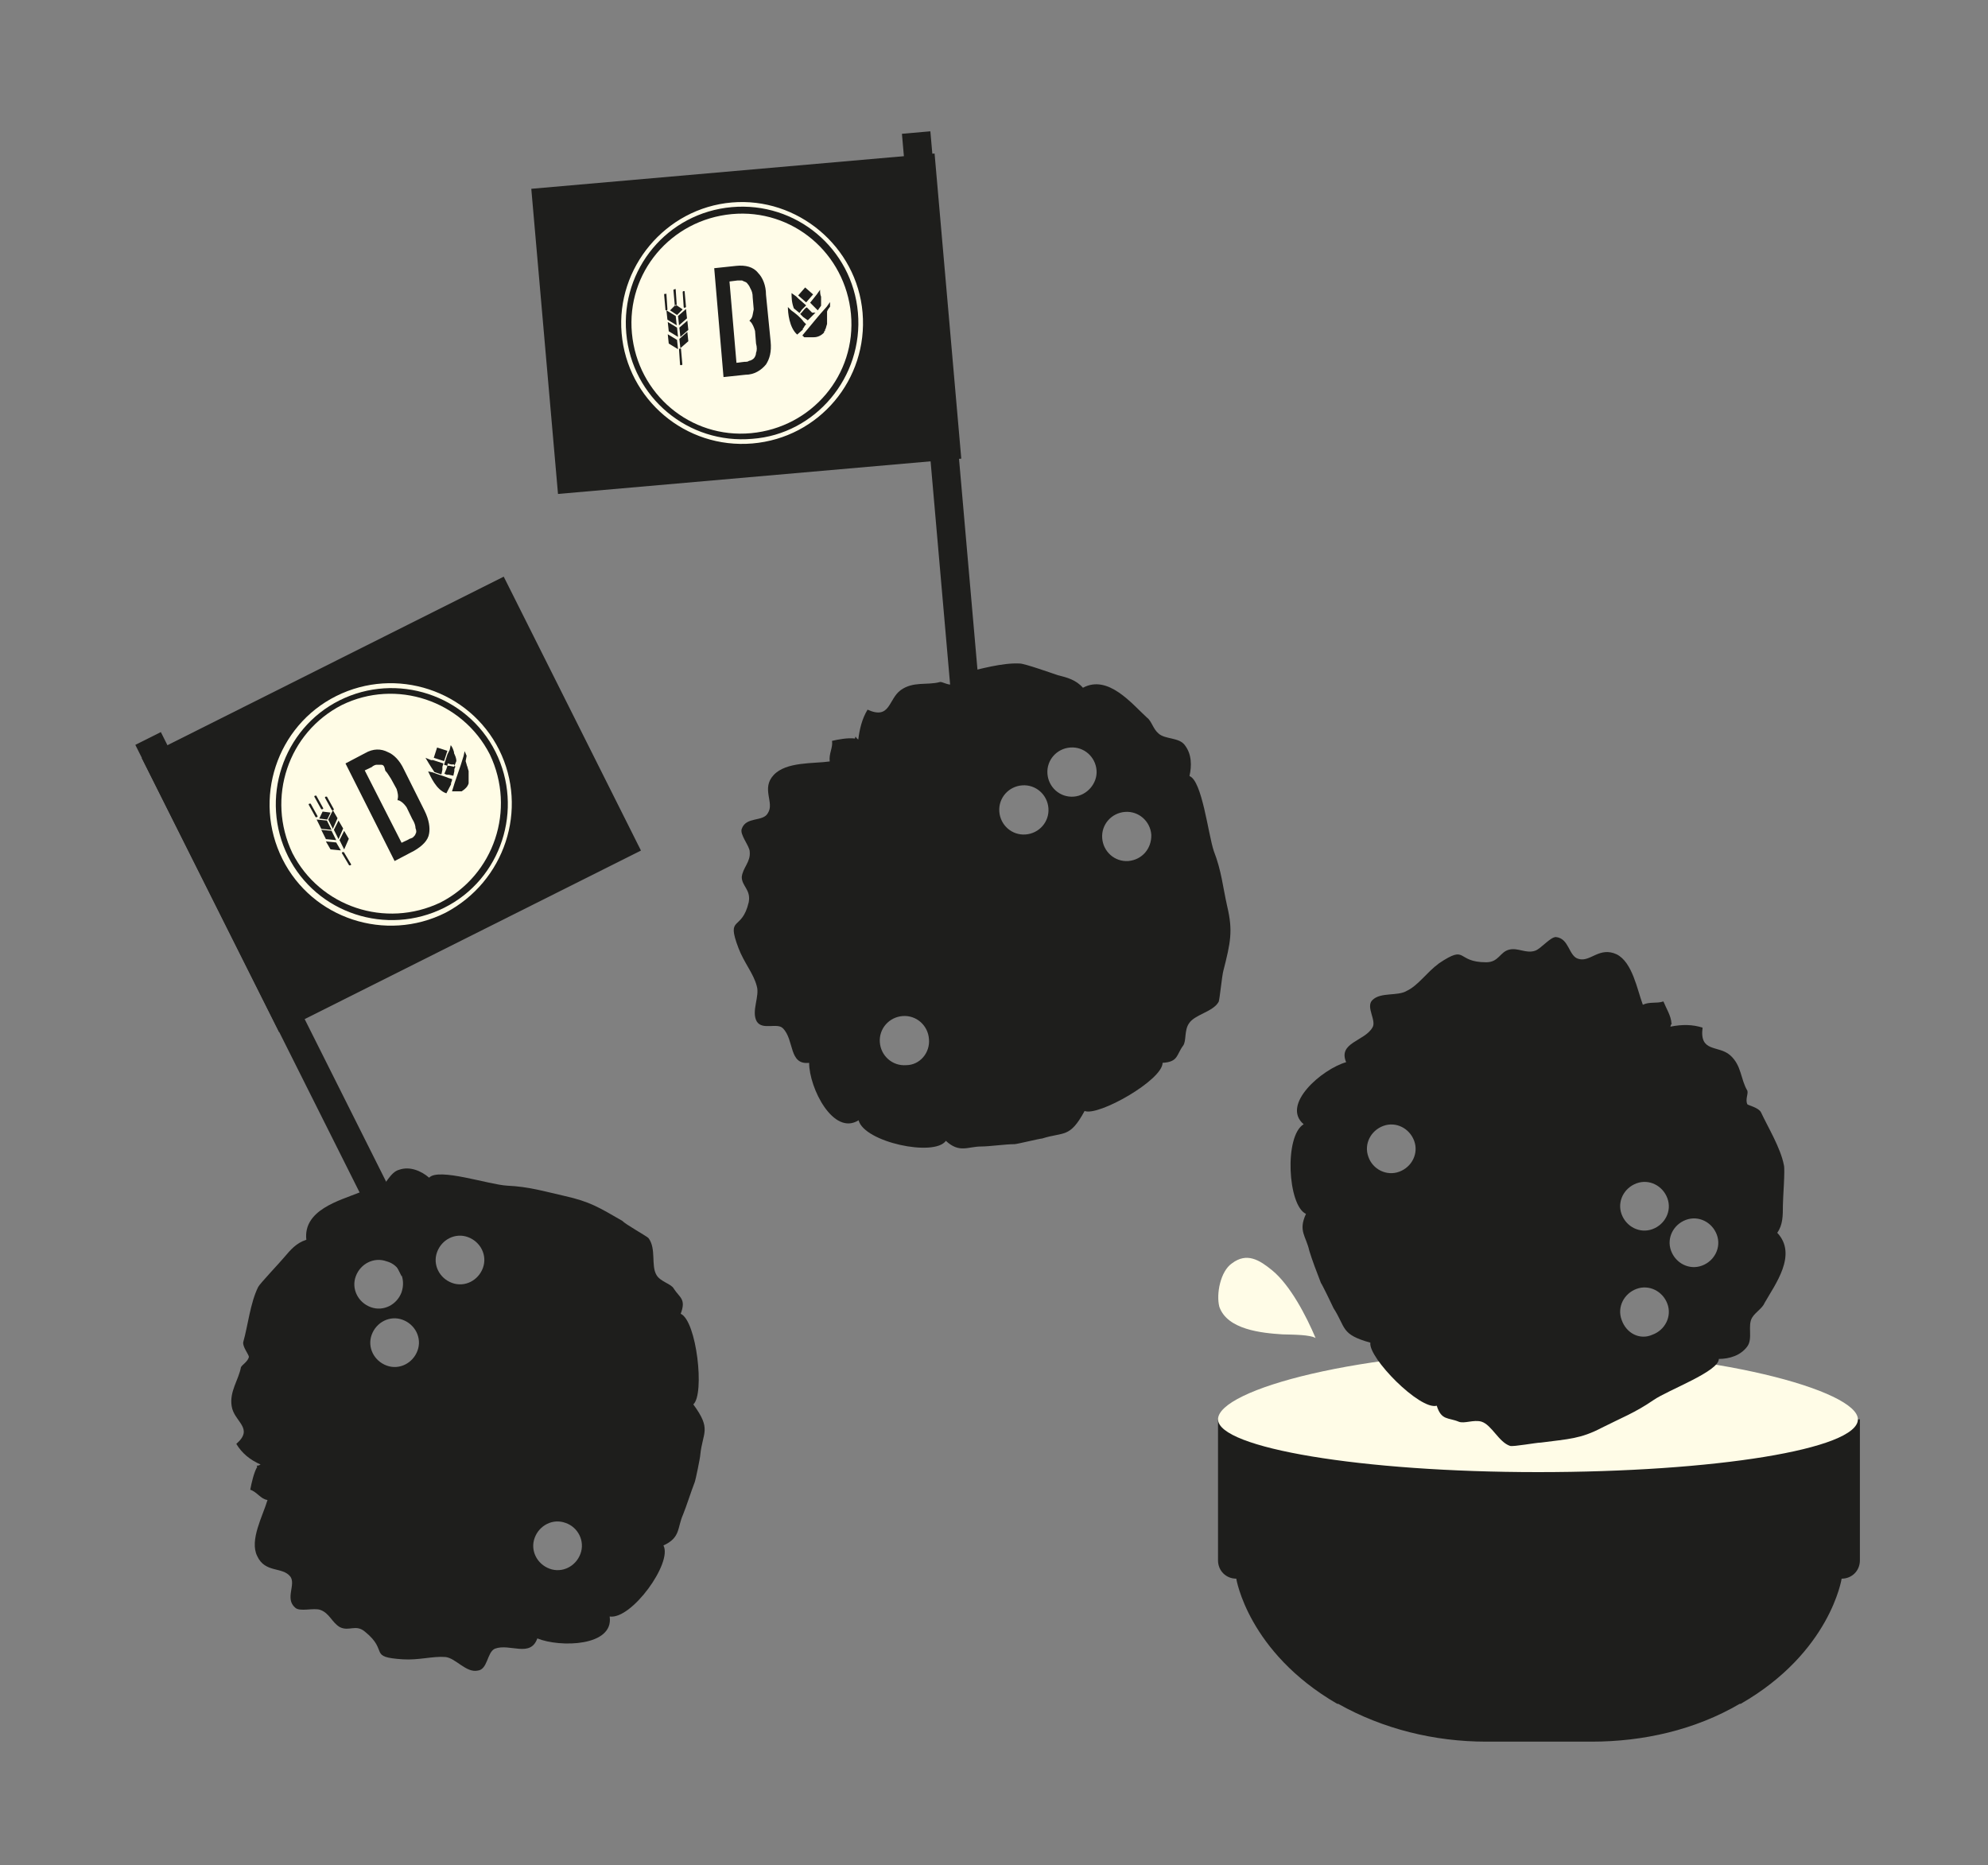 <?xml version="1.0" encoding="utf-8"?>
<!-- Generator: Adobe Illustrator 26.3.1, SVG Export Plug-In . SVG Version: 6.00 Build 0)  -->
<svg version="1.1" id="Laag_1" xmlns="http://www.w3.org/2000/svg" xmlns:xlink="http://www.w3.org/1999/xlink" x="0px" y="0px"
	 viewBox="0 0 599 561.9" style="enable-background:new 0 0 599 561.9;" xml:space="preserve">
<rect x="0" y="0" width="599" height="561.9" fill="#808080" stroke="none"/>
<style type="text/css">
	.st0{fill:#1E1E1C;}
	.st1{fill:#FFFCE8;}
	.st2{fill:#FFFCE6;}
	.st3{fill:#FFFCE7;}
</style>
<path class="st0" d="M369.8,273.2c-1.4-6.2-1.7-10.7-4.1-16.9c-1.7-5.2-3.5-21.1-7.3-22.5c0.7-3.1,0.7-6.6-1.4-9.3
	c-1.7-2.4-5.9-1.7-7.9-3.5c-1.7-1.4-2.1-3.8-3.5-4.8c-4.5-4.1-11.7-13.1-19.3-9c-2.1-2.4-4.8-3.1-7.6-3.8c-2.1-0.7-10-3.5-11.4-3.5
	c-5.2-0.3-12.1,1.7-16.9,2.8c-1.7,0.3-2.8,3.1-3.5,3.5c-1.4,0.3-3.1-1-3.8-0.7c-3.8,1-7.9-0.3-11.7,2.4c-3.8,2.8-3.1,9-10,5.9
	c-1.7,2.8-2.4,5.9-2.8,9c-1-0.7-0.7-1.4-1-0.3c-2.1-0.3-5.2,0.3-6.9,0.7c0.3,2.1-1,3.8-0.7,6.2c-4.8,0.7-13.1,0-16.9,4.1
	c-3.8,4.1,0.3,8.3-1.7,11.4c-1.4,2.8-6.6,1-7.9,4.8c-0.7,1.7,2.4,5.2,2.4,6.9c0.3,3.1-2.1,4.8-2.4,7.6c0,2.8,2.8,3.8,2.1,7.6
	c-2.1,9-6.9,3.8-3.1,13.8c1.7,4.5,4.5,7.6,5.5,11.4c1,3.1-1.7,7.6,0,10.7c1.7,2.8,6.2,0.3,7.9,2.1c3.5,3.5,1.7,11.1,7.9,10.4
	c0,7.6,7.3,22.1,14.9,17.3c1.7,6.6,22.8,11.1,26.3,6.2c4.1,3.8,6.6,1.7,10.7,1.7c2.4,0,7.3-0.7,10-0.7c0.7,0,7.6-1.7,8.3-1.7
	c6.6-2.1,8.3,0,12.8-8.3c4.1,1.7,23.5-9.3,23.5-14.5c4.8-0.3,4.1-2.4,6.2-5.2c1-1.4,0.3-4.5,1.7-6.6c1.7-2.8,7.3-3.5,9-6.6
	c0.3-0.7,1-7.9,1.4-9.3C370.8,283.9,371.5,280.4,369.8,273.2 M273,320.9c-4.1,0.3-7.6-2.8-7.9-6.9c-0.3-4.1,2.8-7.6,6.9-7.9
	c4.1-0.3,7.6,2.8,7.9,6.9C280.3,317.1,277.2,320.9,273,320.9 M309,251.4c-4.1,0.3-7.6-2.8-7.9-6.9c-0.3-4.1,2.8-7.6,6.9-7.9
	c4.1-0.3,7.6,2.8,7.9,6.9C316.2,247.6,313.1,251.1,309,251.4 M323.5,240c-4.1,0.3-7.6-2.8-7.9-6.9c-0.3-4.1,2.8-7.6,6.9-7.9
	c4.1-0.3,7.6,2.8,7.9,6.9C330.7,235.9,327.6,239.7,323.5,240 M340,259.4c-4.1,0.3-7.6-2.8-7.9-6.9c-0.3-4.1,2.8-7.6,6.9-7.9
	c4.1-0.3,7.6,2.8,7.9,6.9C347,255.6,344.2,259,340,259.4"/>
<rect x="279.6" y="39.6" transform="matrix(0.996 -8.715857e-02 8.715857e-02 0.996 -10.173 25.236)" class="st0" width="8.6" height="179"/>
<rect x="163.9" y="51.4" transform="matrix(0.996 -8.717999e-02 8.717999e-02 0.996 -7.643 19.973)" class="st0" width="122" height="92.3"/>
<path class="st1" d="M220.5,64.5c-18.3,1.7-31.8,17.6-30.1,35.9c1.7,18.3,17.6,31.8,35.9,30.1c18.3-1.7,31.8-17.6,30.1-35.9
	C254.7,76.3,238.8,62.8,220.5,64.5 M246.1,88.7l1-1.4c0,0.7,0,1.4,0.3,2.1c0,0,0,0,0,0.3c0,0.7,0,1.7,0,2.4l-1,1.4l-1-1l-0.3-0.3
	l-0.3-0.3l-0.7-0.7L246.1,88.7L246.1,88.7z M245.7,94.2l-0.7,0.7l-0.3,0.3l-0.3,0.3l-1,1l-1.4-1l-0.3-0.3l-0.3-0.3l-0.3-0.3l0.3-0.3
	c0.7-0.7,1-1.4,1.7-1.7l0,0l0.7,0.7l0.3,0.3l0.3,0.3l0,0l0.3,0.3H245.7z M242.6,86.6l2.4,2.1l-2.1,2.4l-2.4-2.1L242.6,86.6z
	 M238.5,88.3l1.4,1l0.3,0.3l0.3,0.3l2.4,2.1l0,0l-0.7,0.7l-0.3,0.3l-0.3,0.3l0,0l-0.7,1l-1.7-1.4C238.5,91.1,238.5,89.4,238.5,88.3
	 M202.9,87.3C202.9,87,202.9,87,202.9,87.3c0.7-0.3,0.7-0.3,0.7,0l0.3,4.5c0,0,0,0.3-0.3,0.3c-0.3,0-0.3,0-0.3-0.3L202.9,87.3z
	 M203.6,91.8l2.1,1.4l-1.7,1.7l-2.1-1.4L203.6,91.8z M200.1,88.7C200.1,88.3,200.5,88.3,200.1,88.7c0.7-0.3,0.7-0.3,0.7,0l0.3,4.5
	c0,0,0,0.3-0.3,0.3c-0.3,0-0.3,0-0.3-0.3L200.1,88.7z M200.8,93.5l2.8,1.7l0.3,2.8l-2.8-1.7L200.8,93.5z M201.2,97l2.8,1.7l0.3,2.8
	l-2.8-1.7L201.2,97z M201.5,103.5l-0.3-2.8l2.8,1.7l0.3,2.8L201.5,103.5z M205.6,109.8C205.6,110.1,205.3,110.1,205.6,109.8
	c-0.3,0.3-0.7,0.3-0.7,0l-0.3-4.5c0,0,0-0.3,0.3-0.3s0.3,0,0.3,0.3L205.6,109.8z M205,104.9l-0.3-2.8l2.4-2.1l0.3,2.8L205,104.9z
	 M205,101.5l-0.3-2.8l2.4-2.1l0.3,2.8L205,101.5z M204.6,98l-0.3-2.8l2.4-2.1l0.3,2.8L204.6,98z M206.7,92.5
	C206.7,92.5,206.7,92.8,206.7,92.5c-0.3,0.3-0.7,0.3-0.7,0l-0.3-4.5c0,0,0-0.3,0.3-0.3s0.3,0,0.3,0.3L206.7,92.5z M232.2,102.9
	c0.3,3.1-0.3,5.2-1.4,6.9c-1.4,1.7-3.5,3.1-6.2,3.1l-6.6,0.7l-2.8-32.8l6.6-0.7c2.8-0.3,5.2,0.3,6.6,2.1c1.4,1.4,2.4,3.8,2.4,6.6
	L232.2,102.9z M240.2,100.8c-2.4-2.1-2.8-6.6-2.8-8.3l1,1c1.4,1,2.8,2.1,3.8,3.5l0.7,0.7l-0.3,0.3c-0.3,0.3-0.3,0.7-0.7,1v0.3
	L240.2,100.8L240.2,100.8z M249.2,93.9L249.2,93.9v1c0,0.3,0,0.7,0,1v1c0,0.3,0,0.3,0,0.7l-0.3,1l0,0c0,0,0,0.3-0.3,0.7l0,0v0.3
	l-0.3,0.3v0.3c-0.7,0.7-1.7,1.4-3.1,1.4l0,0h-0.3l0,0h-0.3H244c-0.3,0-0.3,0-0.7,0H243h-0.3h-0.3c0,0-0.3,0-0.3-0.3
	c0,0-0.3,0-0.3-0.3l0,0l0,0c2.4-2.8,4.8-5.9,7.3-8.6l1-1.4l0,0l0,0l0,0v0.7v0.7C249.2,93.5,249.2,93.9,249.2,93.9"/>
<path class="st1" d="M225,85.2c-0.3-0.3-0.7-0.3-1.4-0.7c-0.3,0-1,0-1.4,0l-2.4,0.3l2.1,24.5l2.4-0.3c0.7,0,1,0,1.4-0.3
	c0.3,0,1-0.3,1.4-0.7c0.3-0.3,0.7-1,0.7-1.7c0.3-0.7,0.3-1.7,0-2.8l-0.3-3.8c-0.3-1-0.7-2.1-1.4-2.8c0,0,0,0-0.3-0.3l0.3-0.3
	c0.7-0.7,0.7-1.7,1-3.1l-0.3-3.5c0-1.4-0.3-2.1-0.7-2.8C225.7,85.9,225.3,85.6,225,85.2"/>
<path class="st1" d="M259.9,94.2c-1.7-20-19.7-34.9-39.4-33.2c-20,1.7-34.9,19.7-33.2,39.4c1.7,20,19.3,34.9,39.4,33.2
	C246.8,131.9,261.6,114.3,259.9,94.2 M226.7,132.2c-19.3,1.7-36.3-12.4-38-31.8c-1.7-19.3,12.4-36.3,31.8-38
	c19.3-1.7,36.3,12.4,38,31.8C260.2,113.6,245.7,130.8,226.7,132.2"/>
<path class="st0" d="M170.1,360.3c-6.2-1.4-10.7-2.8-17.3-3.1c-5.5-0.3-20.7-5.5-23.5-2.4c-2.4-2.1-5.9-3.5-9-2.4
	c-2.8,0.7-4.1,4.8-6.2,5.9c-1.7,1-4.1,0.3-5.9,1c-5.9,2.4-16.9,5.2-15.9,14.2c-3.1,1-4.8,3.1-6.6,5.2c-1.4,1.7-7.3,7.9-7.9,9
	c-2.4,4.8-3.1,11.7-4.5,16.6c-0.3,1.4,1.7,3.8,1.7,4.5c-0.3,1.4-2.1,2.4-2.4,3.1c-0.7,3.8-3.5,7.3-2.8,11.7
	c0.7,4.8,6.9,6.6,1.4,11.4c1.7,2.8,4.1,4.8,7.3,6.2c-1,0.7-1.4,0-1,0.7c-1,1.7-1.7,4.8-2.1,6.9c2.1,0.7,3.1,2.8,5.2,3.1
	c-1.4,4.8-5.5,12.1-3.1,16.9c2.4,5.2,7.6,3.1,10,6.2c1.7,2.4-1.7,6.6,1.4,9.3c1.4,1.4,5.5,0,7.6,0.7c2.8,1,3.5,3.8,5.9,5.2
	c2.8,1.4,4.8-1,7.6,1.4c7.3,5.9,0.7,7.6,11.4,8.3c4.8,0.3,9-1,12.8-0.7c3.1,0.3,6.2,4.8,9.7,4.1c3.1-0.3,2.8-5.5,5.2-6.6
	c4.5-1.7,10.7,2.8,12.8-3.1c6.9,2.8,23.1,2.4,21.8-6.6c6.6,1,19-16.2,16.2-21.4c5.2-2.4,4.1-5.2,5.9-9.3c1-2.4,2.4-6.9,3.5-9.7
	c0.3-0.7,1.7-7.6,1.7-8.3c0.7-6.9,3.5-7.6-2.1-15.2c3.5-3.1,1-25.2-3.8-27.3c1.7-4.5-0.3-4.8-2.1-7.6c-0.7-1.4-4.1-2.1-5.2-4.1
	c-1.7-2.8,0-7.9-2.4-11.1c-0.7-0.7-6.9-4.1-7.9-5.2C180.4,363.7,177.7,362,170.1,360.3 M174.9,468.1c-1.4,3.8-5.5,5.9-9.3,4.5
	c-3.8-1.4-5.9-5.5-4.5-9.3c1.4-3.8,5.5-5.9,9.3-4.5C174.2,460.1,176.3,464.3,174.9,468.1 M125.8,406.9c-1.4,3.8-5.5,5.9-9.3,4.5
	c-3.8-1.4-5.9-5.5-4.5-9.3c1.4-3.8,5.5-5.9,9.3-4.5C125.1,399,127.2,403.1,125.8,406.9 M121,389.3c-1.4,3.8-5.5,5.9-9.3,4.5
	c-3.8-1.4-5.9-5.5-4.5-9.3c1.4-3.8,5.5-5.9,9.3-4.5C120.3,381,122.4,385.1,121,389.3 M145.5,382c-1.4,3.8-5.5,5.9-9.3,4.5
	c-3.8-1.4-5.9-5.5-4.5-9.3c1.4-3.8,5.5-5.9,9.3-4.5C144.8,374.1,146.9,378.2,145.5,382"/>
<rect x="80.3" y="213.1" transform="matrix(0.894 -0.448 0.448 0.894 -126.48 69.866)" class="st0" width="8.6" height="179"/>
<rect x="56.8" y="196.3" transform="matrix(0.894 -0.448 0.448 0.894 -96.014 78.337)" class="st0" width="122" height="92.3"/>
<path class="st2" d="M103,212.4c-16.2,8.3-22.8,28-14.9,44.6c8.3,16.2,28,22.8,44.6,14.9c16.2-8.3,22.8-28,14.9-44.6
	C139.3,211,119.3,204.4,103,212.4 M135.5,225.9l0.3-1.4c0.3,0.3,0.7,1,1,2.1c0,0,0,0,0,0.3c0.3,0.7,0.7,1.4,0.7,2.4l-0.7,1.7
	l-1.4-0.3h-0.3h-0.3l-1-0.3l1-3.1L135.5,225.9z M137.2,231l-0.3,0.7v0.3v0.3l-0.3,1.4l-1.4-0.3h-0.3h-0.3l-0.7-0.3l0.3-0.7
	c0.3-0.7,0.7-1.7,0.7-2.4l0,0l1,0.3h0.3h0.3l0,0h0.3L137.2,231z M131.7,225.2l3.1,1l-1,3.1l-3.1-1L131.7,225.2z M128.2,228.3
	l1.7,0.7h0.3h0.3l3.1,1l0,0l-0.3,1v0.3v0.3v0.3l-0.3,1.4l-2.1-0.7C129.6,230.7,128.6,229,128.2,228.3 M94.7,240c0,0,0-0.3,0.3-0.3
	s0.3,0,0.3,0l2.1,3.8c0,0,0,0.3-0.3,0.3h-0.3L94.7,240z M97.2,244.5l2.4,0.3l-1,2.1l-2.4-0.3L97.2,244.5z M93,242.4
	c0,0,0-0.3,0.3-0.3c0.3,0,0.3,0,0.3,0l2.1,3.8c0,0,0,0.3-0.3,0.3h-0.3L93,242.4z M95.4,246.9l3.1,0.3l1.4,2.8l-3.1-0.3L95.4,246.9z
	 M96.8,250l3.1,0.3l1.4,2.8l-3.1-0.3L96.8,250z M99.6,255.9l-1.4-2.4l3.1,0.3l1.4,2.4L99.6,255.9z M105.8,260.4c0,0,0,0.3-0.3,0.3
	h-0.3L103,257c0,0,0-0.3,0.3-0.3c0.3,0,0.3,0,0.3,0L105.8,260.4z M103.7,255.9l-1.4-2.8l1.4-2.8l1.4,2.4L103.7,255.9z M102,252.8
	l-1.4-2.8l1.4-2.8l1.4,2.4L102,252.8z M100.3,249.7l-1.4-2.8l1.4-2.8l1.4,2.4L100.3,249.7z M100.6,243.8c0,0,0,0.3-0.3,0.3h-0.3
	l-2.1-3.8c0,0,0-0.3,0.3-0.3s0.3,0,0.3,0L100.6,243.8z M127.9,244.2c1.4,2.8,1.7,5.2,1.4,6.9c-0.3,2.1-2.1,3.8-4.5,5.2l-5.9,3.1
	L104.1,230l5.9-3.1c2.4-1.4,4.8-1.4,6.9-0.3c1.7,0.7,3.5,2.4,4.8,5.2L127.9,244.2z M134.5,239c-3.1-1-4.8-5.2-5.5-6.6l1.4,0.3
	c1.7,0.7,3.1,1,4.8,1.7l1,0.3v0.3c0,0.3-0.3,0.7-0.3,1v0.3L134.5,239L134.5,239z M140.3,229.3L140.3,229.3l0.3,1
	c0,0.3,0.3,0.7,0.3,1l0.3,1c0,0.3,0,0.3,0,0.7v1l0,0c0,0.3,0,0.3,0,0.7l0,0v0.3v0.7v0.3c-0.3,1-1,1.7-2.1,2.4l0,0H139l0,0
	c0,0,0,0-0.3,0c0,0,0,0-0.3,0c-0.3,0-0.3,0-0.7,0h-0.3h-0.3h-0.3h-0.3h-0.3l0,0l0,0c1-3.5,2.4-6.9,3.5-10.7l0.3-1.4l0,0l0,0l0,0
	l0.3,0.7l0.3,0.7C140.3,229.3,140.3,229.3,140.3,229.3"/>
<path class="st2" d="M114.8,230.4c-0.3,0-1,0-1.4,0c-0.3,0-1,0.3-1.4,0.7l-2.1,1l11.1,21.8l2.1-1c0.3-0.3,1-0.3,1.4-0.7
	s0.7-0.7,0.7-1c0.3-0.3,0.3-1,0-1.7c0-0.7-0.3-1.7-1-2.8l-1.7-3.5c-0.7-1-1.4-1.7-2.4-2.1h-0.3v-0.3c0.3-1,0-2.1-0.3-3.1l-1.7-3.1
	c-0.7-1-1-1.7-1.7-2.4C115.8,230.7,115.5,230.4,114.8,230.4"/>
<path class="st2" d="M150.4,225.9c-9-18-31.1-25.2-49.1-16.2c-18,9-25.2,31.1-16.2,49.1c9,18,31.1,25.2,49.1,16.2
	C152.1,265.6,159.3,243.8,150.4,225.9 M133.8,273.5c-17.3,8.6-38.4,1.7-47-15.5s-1.7-38.4,15.5-47s38.4-1.7,47,15.5
	S151.1,264.9,133.8,273.5"/>
<path class="st0" d="M463.4,427.6H367v42.5c0,3.1,2.4,5.5,5.5,5.5c0,0,3.5,22.1,30.4,37.7h0.3c13.5,7.6,29,11.4,44.6,11.4h31.8
	c15.5,0,31.1-3.5,44.6-11.4h0.3c27-15.5,30.4-37.7,30.4-37.7c3.1,0,5.5-2.4,5.5-5.5v-42.5H463.4z"/>
<path class="st3" d="M559.8,427.6c0,9-43.2,15.9-96.4,15.9s-96.4-7.3-96.4-15.9c0-9,43.2-20.7,96.4-20.7S559.8,419,559.8,427.6"/>
<path class="st0" d="M482.7,430.1c5.5-2.8,10-4.5,15.5-8.3c4.5-3.1,19.7-8.6,19.7-12.4c3.1,0,6.6-1,8.6-3.8c1.7-2.4,0-6.2,1.4-8.6
	c1-1.7,3.1-2.8,3.8-4.5c3.1-5.5,10-14.5,3.8-21.1c1.7-2.4,1.7-5.2,1.7-8.3c0-2.1,0.7-10.7,0.3-12.1c-1-5.2-4.8-11.4-6.9-15.9
	c-0.7-1.4-3.8-2.1-4.1-2.4c-0.7-1.4,0.3-3.1,0-4.1c-2.1-3.5-1.7-7.6-5.2-10.7c-3.5-3.1-9.3-0.7-8.3-8.3c-3.1-1-6.2-1-9.7-0.3
	c0.3-1.4,1-1,0.3-1c0-2.1-1.7-4.8-2.4-6.6c-2.1,0.7-4.1,0-6.2,1c-1.7-4.5-3.1-12.8-7.9-15.2c-5.2-2.4-7.9,2.4-11.4,1.4
	c-3.1-0.7-2.8-6.2-6.9-6.6c-1.7,0-4.5,3.5-6.2,4.1c-2.8,1-5.2-1-7.9-0.3c-2.8,0.7-3.1,3.8-6.9,3.8c-9.3,0-5.5-5.5-14.2,0.3
	c-3.8,2.8-6.2,6.6-9.7,8.3c-2.8,1.7-7.9,0.3-10.4,2.8c-2.1,2.1,1.4,6.2,0,8.3c-2.4,4.1-10.4,4.5-7.9,10.4
	c-7.3,2.1-19.7,12.8-12.8,18.7c-5.9,3.5-4.8,24.5,0.7,27c-2.4,5.2,0,6.6,1,11.1c0.7,2.4,2.4,6.9,3.5,9.7c0.3,0.3,3.5,6.9,3.8,7.6
	c3.8,5.9,2.1,7.9,11.1,10.4c-0.7,4.5,14.9,20.4,20,19c1.4,4.5,3.5,3.5,6.6,4.8c1.7,0.7,4.5-0.7,6.9,0c3.1,1,5.2,6.2,8.6,7.3
	c1,0.3,7.9-1,9.3-1C472.7,433.5,476.2,433.5,482.7,430.1 M412.3,348.5c-1.4-3.8,0.7-7.9,4.5-9.3c3.8-1.4,7.9,0.7,9.3,4.5
	c1.4,3.8-0.7,7.9-4.5,9.3C417.8,354.4,413.6,352.3,412.3,348.5 M488.6,365.8c-1.4-3.8,0.7-7.9,4.5-9.3c3.8-1.4,7.9,0.7,9.3,4.5
	c1.4,3.8-0.7,7.9-4.5,9.3C494.1,371.7,490,369.6,488.6,365.8 M503.5,376.8c-1.4-3.8,0.7-7.9,4.5-9.3c3.8-1.4,7.9,0.7,9.3,4.5
	c1.4,3.8-0.7,7.9-4.5,9.3C509,382.7,504.9,380.6,503.5,376.8 M488.6,397.6c-1.4-3.8,0.7-7.9,4.5-9.3c3.8-1.4,7.9,0.7,9.3,4.5
	c1.4,3.8-0.7,7.9-4.5,9.3C494.1,403.8,490,401.7,488.6,397.6"/>
<path class="st3" d="M396.4,403.1c-2.8-6.6-7.6-15.9-13.1-20.4c-3.8-3.1-7.6-5.5-12.1-2.1c-3.5,2.4-4.8,9.3-3.8,13.1
	c2.4,6.9,12.8,7.9,19,8.3C390.1,402.1,394.6,402.1,396.4,403.1"/>
</svg>
